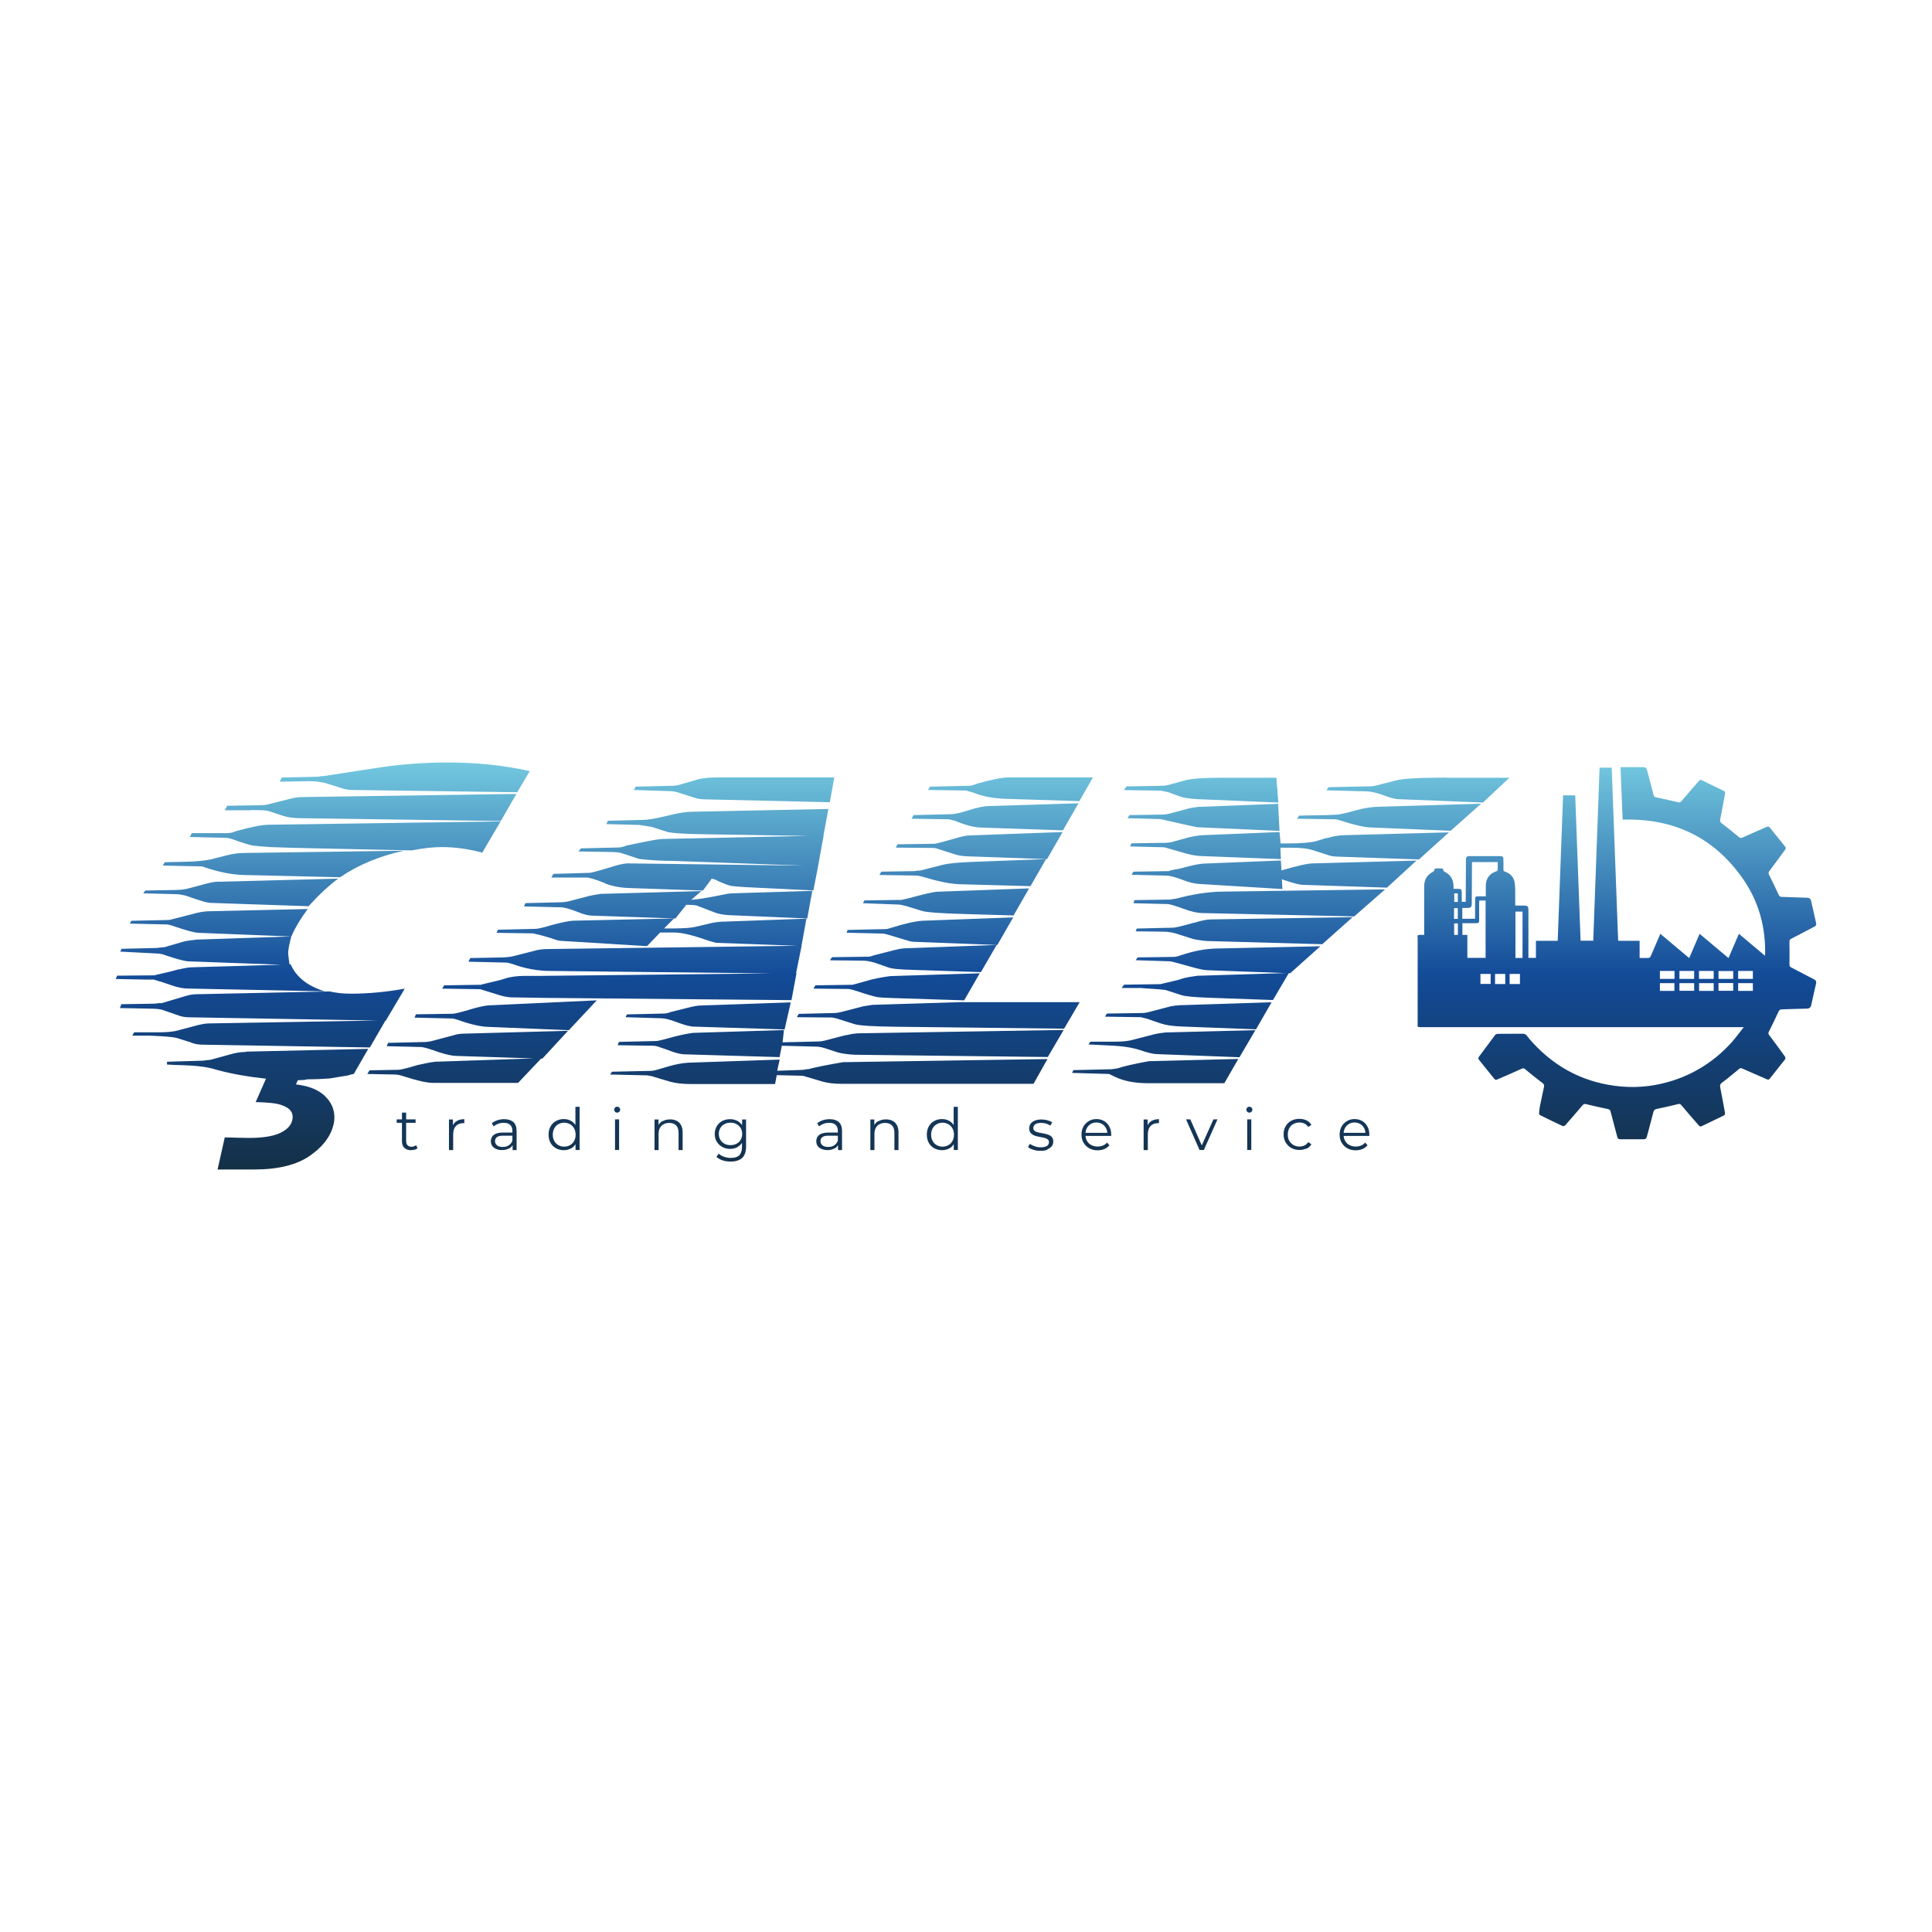 <?xml version="1.0" encoding="UTF-8"?>
<svg id="_Слой_1" data-name="Слой 1" xmlns="http://www.w3.org/2000/svg"
  xmlns:xlink="http://www.w3.org/1999/xlink" viewBox="0 0 180 180">
  <defs>
    <style>
      .cls-1 {
      fill: url(#_Безымянный_градиент_65);
      stroke-width: 0px;
      }
    </style>
    <linearGradient id="_Безымянный_градиент_65" data-name="Безымянный градиент 65" x1="90"
      y1="71.03" x2="90" y2="108.97" gradientUnits="userSpaceOnUse">
      <stop offset="0" stop-color="#73c8df" />
      <stop offset=".52" stop-color="#134b98" />
      <stop offset="1" stop-color="#143046" />
    </linearGradient>
  </defs>
  <path class="cls-1"
    d="M90.64,73.83c-.18-.05-.42-.1-.65-.18l-3.53-.05.18-.31,3.58-.08c.21,0,.47-.05.75-.18,1.38-.39,2.36-.6,2.99-.6h7.87s-1.27,2.21-1.27,2.21l-6.7-.21c-1.27-.03-2.34-.23-3.22-.6h0ZM134.76,72.45c-2.49,0-4.05.08-4.7.26l-1.82.47c-.21.05-.39.08-.55.08l-3.92.08-.18.29,3.69.1c.44,0,1.01.13,1.69.39.6.23,1.06.34,1.4.34l7.79.31,2.47-2.31h-5.87ZM126.92,75.34l-1.58.42c-.29.05-.49.1-.65.13l-1.06.05-2.6.05-.18.29,3.56.05c.08,0,.21.03.36.08,1.3.42,2.26.65,2.88.68l7.51.31,2.83-2.52-9.79.29c-.47.03-.91.1-1.27.18h0ZM110.09,88.97c-.34.13-.57.18-.7.18l-3.4.05-.18.26,3.12.1c.16,0,.44.08.83.18l.93.26c.91.26,1.48.39,1.77.39l7.29.27-8.2.25c-.6.08-1.01.16-1.22.21l-.57.18-1.45.34c-.1.03-.18.05-.23.05l-3.35.05-.23.31h1.79c1.45.1,2.23.16,2.29.18l1.45.47c.36.13,1.25.21,2.65.26l5.92.21,1.47-2.5h.14s2.81-2.51,2.81-2.51l-9.69.21c-1.04.02-2.1.23-3.22.6h0ZM111.26,85.96c-1.09.31-1.74.47-2,.47l-3.35.08-.1.26,2.55.03c.47,0,.88.08,1.22.18l1.64.52c.65.13,1.17.18,1.53.18l10.44.29,2.83-2.52-13.22.21c-.34,0-.86.1-1.53.31h0ZM109.52,83.73c-.31.05-.49.08-.52.08l-3.3.05-.1.29,3.17.08c.23,0,.7.16,1.45.42.75.29,1.38.42,1.87.42l14.08.31,2.88-2.52-15.19.21c-1.38.02-2.81.26-4.34.67h0ZM119.39,81.08l-.05-.91-7.22.29c-.34.03-.8.1-1.4.26-.57.16-.99.26-1.25.29-.26.05-.42.08-.47.1-.05.05-.1.05-.13.05l-3.27.05-.18.29,3.25.08c.29,0,.83.13,1.64.44.52.21,1.01.31,1.48.34l7.69.47-.05-.91c.96.34,1.64.52,2,.52l7.79.26,2.75-2.52-9.64.26c-.49,0-1.48.23-2.93.65h0ZM123.62,78.06l-1.01.31c-.49.13-1.38.21-2.65.21h-.65l-.1-1.06-7.17.29c-.42.03-.86.1-1.3.21l-1.53.42c-.21.05-.39.08-.57.08l-3.22.05-.13.29,3.19.08,1.64.47c.67.21,1.22.31,1.66.34l7.56.29-.05-1.06h1.07c.83,0,1.53.08,2.05.26l1.22.39c.31.13.68.18,1.04.18l7.53.26,2.8-2.52-9.69.26c-.47,0-1.04.08-1.69.28h0ZM111.8,75.16c-.36.03-.67.08-.93.13l-2.05.55c-.05,0-.16.03-.34.05l-3.25.05-.18.29,2.99.08c.08,0,.23.03.42.08,1.97.44,3.01.68,3.06.68l7.69.34-.13-2.52-7.27.28h0ZM108.77,73.78l.93.34c.52.21,1.19.31,2,.34l7.4.31-.18-2.31h-5.12c-1.69,0-2.83.08-3.45.26l-1.53.42c-.18.05-.55.08-1.07.08l-2.8.05-.23.34,3.4.05c.39.08.62.13.65.13h0ZM109.62,93.67l-.52.08-2.1.55c-.23.05-.39.08-.52.08l-3.35.05-.18.29,3.35.05.62.16,1.22.42c.47.16,1.12.26,2,.29l6.88.26,1.45-2.52-8.1.26c-.42,0-.65.02-.75.05h0ZM107.39,96.4l-1.82.47c-.44.13-1.01.18-1.69.18h-2.29l-.18.26,2.05.1c1.19.05,2.13.21,2.8.44.68.23,1.2.36,1.53.36l7.69.29,1.48-2.52-8.34.21c-.52.05-.94.13-1.25.21h0ZM104.12,99.54c-.36.05-.57.08-.6.08l-3.51.08-.13.26,3.45.1.54.26c.81.39,1.82.6,3.06.6h7.14l1.3-2.26-8.34.21c-1.25.23-2.23.44-2.93.67h0ZM29.6,72.82c.44.08.67.13.7.13l1.51.47c.34.13.7.18,1.06.18l15.32.21,1.17-1.97c-2.44-.55-4.99-.8-7.64-.8-2.23,0-4.36.16-6.39.47l-5.22.8h-.23c-.08.03-.16.05-.18.05l-3.45.08-.18.39,2.7-.05c.36,0,.65.03.83.05h0ZM22.9,98.01c-.47,0-.99.08-1.58.26l-1.71.47c-.29.03-.52.05-.7.08l-3.35.1v.26c1.38.1,3.06,0,4.62.49,1.51.42,3.14.67,4.6.83l-.96,2.18c1.12.03,1.9.1,2.36.26.47.16.75.34.91.57.16.21.21.47.16.75-.08.47-.34.83-.86,1.14-.65.42-1.74.62-3.22.62-.47,0-1.22-.03-2.23-.05l-.67,2.99h3.4c2.29,0,4.05-.44,5.3-1.35,1.27-.91,1.97-1.95,2.16-3.12.1-.8-.1-1.56-.7-2.21-.6-.68-1.53-1.09-2.86-1.25l.18-.39c.49,0,.8-.05.86-.08.65,0,1.35-.03,2.1-.08l1.06-.18c.42-.05.67-.1.83-.16.16-.05.29-.08.36-.08l1.35-2.34-11.4.26h0ZM16.67,90.3l-.65.18-1.45.34c-.1.03-.18.05-.23.05l-3.43.03-.13.31s3.51.08,3.53.05c.6.18,1.19.36,1.71.55.52.18,1.01.29,1.48.29l12.75.26c-1.58-.49-2.65-1.32-3.17-2.52h-.11c-.07-.54-.12-.89-.12-1.07,0-.29.1-.81.29-1.51.31-.73.8-1.58,1.53-2.57l-9.22.21c-.42,0-.99.1-1.71.31l-1.64.42-.34.08-3.53.08-.13.26,3.43.08c.13,0,.31.05.57.13,1.27.44,2.08.65,2.42.65l8.62.34-8.8.29c-.47.05-.88.1-1.22.18l-1.77.52c-.31.03-.57.05-.75.08l-3.27.08-.13.26,3.48.18c.21,0,.44.05.65.13,1.14.39,1.92.6,2.29.6l8.61.31-8.3.24c-.34,0-.75.07-1.25.2h0ZM17.84,97.15c.34.13.7.18,1.06.18l15.56.26,1.44-2.49h.04s1.77-2.99,1.77-2.99c-1.71.31-3.4.47-5.04.47-.73,0-1.4-.08-1.95-.21l-12.41.26c-.31,0-.65.05-1.06.18l-2.18.65h-.29c-.16.03-.29.05-.42.05l-3.06.05-.13.36,2.65.05c.67,0,1.14.05,1.35.13l1.58.55c.26.08.55.13.88.13l17.54.3-15.7.27c-.34,0-.7.08-1.12.18l-1.77.47c-.44.13-1.09.18-1.92.18h-2.16s-.18.31-.18.31h1.66c.55.03.88.05,1.01.05.78.05,1.27.1,1.53.18l1.3.41h0ZM20.43,82.14c-.42,0-.8.08-1.17.18l-1.58.42c-.42.13-.91.18-1.45.18l-2.7.05-.18.26,3.19.08c.44.05.78.13.99.21,1.09.39,1.79.6,2.1.6l9.12.31.29-.31c.75-.83,1.56-1.58,2.47-2.26l-11.06.29h0ZM37.6,79.26l-14.91.21c-.49,0-1.01.08-1.53.21l-1.53.39c-.49.1-1.19.18-2.05.21l-2.23.05-.18.31,3.56.08c.13,0,.29.05.47.13,1.3.42,2.47.65,3.53.67l8.96.21c1.71-1.17,3.69-1.97,5.92-2.47h0ZM41.16,78.92c1.27,0,2.52.18,3.77.52l1.71-2.91-21.61.31c-.62,0-1.64.21-3.06.6-.29.13-.55.18-.75.18h-3.35l-.18.36,3.43.08c.1,0,.29.05.55.13.93.34,1.53.52,1.79.57.29.05.83.1,1.71.16.78.03,1.61.05,2.47.08l10.73.23c1.06-.21,2-.31,2.8-.31ZM23.4,75.47c.91,0,1.43.03,1.58.08l1.43.47c.39.13.96.21,1.71.21l18.54.26,1.45-2.52-19.89.29c-.39,0-.75.05-1.06.13l-2.18.55c-.21.05-.39.08-.54.08l-3.27.05-.23.42h2.47s0,0,0,0ZM42.35,96.43l-2.16.57c-.26.05-.42.08-.52.08l-3.51.08-.13.31,3.25.08c.34.05.86.21,1.58.47.7.23,1.27.36,1.71.36l7.15.23-9.18.31c-.44.05-.99.16-1.64.31-1.01.31-1.61.44-1.77.44l-2.7.05-.21.34,2.55.05c.29,0,.57.08.88.18,1.22.39,2.1.6,2.7.6h7.92s2.14-2.26,2.14-2.26h.12s2.39-2.59,2.39-2.59l-9.61.26c-.39,0-.7.05-.99.13h0ZM43.68,94.09c-.8.23-1.32.36-1.53.36l-3.4.05-.13.31,3.45.08c.16,0,.34.05.6.13,1.14.42,2.08.62,2.75.65l7.58.31,2.6-2.78-10.1.47c-.42.03-1.01.18-1.82.41h0ZM67.34,85.86c-.34.03-.62.05-.88.1l-1.53.36c-.49.13-1.25.18-2.23.18h-.83l.93-.93-9.45.21c-.55.05-1.22.21-2,.42-.75.23-1.27.34-1.48.34l-3.48.08-.13.29,3.4.05c.83.18,1.53.39,2.05.57.21.08.42.13.6.13l7.97.49,1.22-1.27h1.3c.75,0,1.79.26,3.17.75.34.1.6.18.75.21l7.95.29.46-2.54-7.79.28h0ZM74.69,88.12h-.02s0,0,0,0h.02ZM49.89,88.56l-2.05.52c-.31.08-.8.13-1.45.13l-2.57.05-.18.34,3.45.08c.18,0,.39.05.65.13,1.19.44,2.39.65,3.53.65l20.57.23-21.5.23h-1.4c-.73,0-1.38.08-1.92.26l-.42.13-1.64.39c-.08.03-.16.05-.18.05l-3.4.05-.18.31,3.53.05,1.53.47c.47.16.88.26,1.3.29.29,0,1.32.03,3.12.05l23.06.21.47-2.52h-.04s.51-2.52.51-2.52v-.03s-23.61.31-23.61.31c-.47,0-.86.05-1.17.13h0ZM75.68,83l-7.45.23c-.29,0-.7.08-1.3.21-1.14.23-2,.36-2.52.39l.93-.81-9.38.26c-.49.08-.83.13-1.01.18l-2,.52c-.26.05-.47.08-.6.08l-3.4.08-.13.31,3.38.08c.39,0,.91.16,1.64.44.55.23,1.01.34,1.35.34l7.74.26,1.01-1.27c.57,0,.93.03,1.06.1l1.69.65c.31.1.7.18,1.17.21l7.35.31.47-2.57h0ZM56.35,82.3c.67.26,1.45.42,2.39.44l6.75.23.83-1.12c.26.08.42.13.47.18.62.29,1.04.44,1.25.49.21.05.67.08,1.35.13l6.39.31.39-2,.1-.55.18-1.01.29-1.56h-.02l.46-2.47-12.75.26c-.47,0-1.17.1-2.13.34-1.17.29-1.97.42-2.42.42l-3.25.08-.13.31,3.09.08c.47.08.83.13,1.12.18l1.48.47c.36.1,1.4.18,3.06.21l10.06.16-13.31.28c-.39,0-.78.05-1.22.13l-.93.18c-.78.16-1.27.26-1.48.31-.31.13-.6.18-.8.18l-3.45.08-.23.29,3.04.05c.49,0,.86.05,1.06.13l1.58.52c1.19.13,2.23.18,3.17.18l12.18.44-16.41-.21c-.29,0-.7.08-1.22.23l-.52.16c-1.12.34-1.71.49-1.82.49l-3.4.1-.18.34h3.27c.23,0,.8.15,1.71.52h0ZM62.46,94.3c-.21.08-.44.13-.65.13l-3.4.08-.13.26,3.32.1c.34,0,.86.13,1.53.39.68.26,1.22.39,1.58.39l8.39.26.57-2.52-8.34.29c-.34,0-.75.08-1.25.21l-1.64.41h0ZM63.42,73.91l1.22.39c.31.13.75.18,1.35.18l11.32.26.42-2.31h-7.14s-3.64,0-3.64,0c-.83,0-1.51.05-2,.21l-1.82.52c-.21.03-.36.05-.47.05l-3.43.08-.18.31,3.19.1c.39,0,.75.05,1.17.21h0ZM75.24,99.6c-.23.05-.39.08-.52.08l-2.31.08.23-1.04-8.52.29c-.49.03-1.12.13-1.82.34l-1.17.34c-.18.05-.34.08-.47.08l-3.64.08-.18.26,3.45.08c.36.05.57.1.6.13l1.58.47c.47.13,1.12.21,1.95.21h7.79s.16-.83.16-.83l2.08.05c.31,0,.49.03.6.08l1.58.47c.47.13,1.04.21,1.77.21h17.89l1.3-2.31-19.04.29c-1.35.23-2.44.44-3.32.67h0ZM78.84,96.43l-2,.52c-.21.05-.39.08-.55.08l-3.38.08.13-1.14-8.47.26c-.62.08-1.19.21-1.71.34-1.01.29-1.58.42-1.71.42l-3.48.08-.13.31,3.3.05c.26,0,.49.08.75.18.39.13.7.23.88.31.57.21,1.01.31,1.3.31l8.86.26.21-1.06,3.12.08c.31,0,.57.05.83.13l1.3.42c.36.1.91.18,1.58.21l17.95.21,1.48-2.52-19.01.31c-.39,0-.81.07-1.25.18h0ZM89.75,93.36l-8.47.26-.83.13-2.13.55c-.23.05-.42.08-.55.08l-3.35.08-.18.31,3.19.03c.18,0,.39.05.65.13l1.48.47c.47.16,1.77.23,3.87.26l15.71.18,1.45-2.47h-10.86s0,0,0,0ZM81.7,91.15l-.57.13-1.4.39c-.18.05-.29.08-.31.08l-3.45.05-.18.31,3.19.03c.21,0,.47.08.8.18,1.01.34,1.66.52,1.92.57.26.05.8.08,1.61.1l6.52.21,1.45-2.52-8.34.26c-.42.05-.83.13-1.25.21h0ZM92.84,88.04l-8.52.31c-.26,0-.7.08-1.35.26l-1.53.39c-.23.08-.39.13-.52.13l-3.4.05c-.08.1-.16.21-.18.29l2.99.03c.42,0,.8.08,1.22.21l1.12.39c.36.16,1.14.23,2.36.26l6.36.21,1.46-2.52h0ZM84.38,87.57c.34.13.62.18.83.18l7.71.29,1.48-2.57-8.39.31c-.7.03-1.69.26-2.94.65-.26.08-.42.13-.52.13l-3.58.08-.1.26,3.38.08c.18,0,.88.21,2.13.6h0ZM84.38,84.4l1.53.47c.44.13,1.79.23,4.05.29l4.47.13,1.45-2.52-8.57.31c-.39.03-1.19.21-2.42.55-.44.1-.73.18-.88.21l-3.48.05-.13.26,3.43.13c.08,0,.26.05.55.13h0ZM86.01,81.7c1.4.42,2.52.65,3.35.68l6.65.18,1.45-2.52-6.88.26c-1.25.05-2.18.13-2.81.29l-2.05.52h-.23c-.13.03-.23.05-.34.05l-3.04.05-.18.31,3.32.05c.26,0,.49.05.75.13h0ZM87.34,79.08l1.64.52c.31.1.67.16,1.12.18l7.45.26,1.45-2.52-8.57.31c-.36,0-.73.08-1.07.18l-.75.21c-.39.1-.62.18-.75.21-.49.13-.75.18-.78.18l-3.45.05-.18.31,3.43.03c.18,0,.34.02.47.08h0ZM88.92,76.45c.99.42,1.79.62,2.42.65l7.69.26,1.45-2.52-8.34.26c-.44,0-1.09.13-2,.42-.7.23-1.25.34-1.58.34l-3.45.08-.18.34,3.4.05c.1,0,.31.05.6.13h0ZM132.08,87.3c0,2.79,0,5.57,0,8.36.08.01.16.04.24.04,9.91,0,19.82,0,29.73,0h.41c-.39.49-.71.94-1.07,1.35-1.5,1.68-3.31,2.89-5.46,3.6-1.58.52-3.2.72-4.86.58-3.31-.29-6.07-1.67-8.31-4.13-.16-.18-.33-.36-.47-.56-.12-.18-.26-.24-.47-.23-.75.01-1.51,0-2.26.01-.1,0-.23.05-.28.13-.5.66-.98,1.33-1.48,1.99-.09.12-.08.21.01.32.47.58.93,1.16,1.4,1.74.08.1.16.13.29.07.76-.33,1.52-.65,2.27-1,.15-.07.22-.04.33.05.53.44,1.07.88,1.62,1.29.14.11.16.2.13.35-.13.59-.25,1.17-.37,1.76-.05.23-.07.47-.09.7,0,.06.04.15.09.17.7.35,1.4.69,2.11,1.02.06.03.19-.02.24-.07.54-.62,1.08-1.23,1.61-1.86.11-.13.18-.15.34-.11.68.17,1.36.32,2.04.46.19.04.21.14.25.29.2.77.41,1.54.61,2.31.04.15.12.21.27.21.73,0,1.46,0,2.19,0,.16,0,.25-.07.29-.22.2-.77.42-1.54.61-2.31.05-.18.12-.25.3-.29.68-.14,1.35-.29,2.02-.46.14-.03.2,0,.28.1.54.64,1.09,1.27,1.64,1.9.08.1.16.11.27.06.67-.33,1.34-.65,2.01-.97.13-.06.18-.14.15-.29-.15-.78-.28-1.57-.44-2.35-.04-.19-.02-.3.15-.43.55-.41,1.09-.86,1.62-1.3.1-.08.16-.08.28-.03.77.34,1.54.67,2.31,1.01.11.05.18.03.25-.06.48-.6.96-1.2,1.43-1.8.04-.05.04-.19,0-.25-.48-.67-.97-1.34-1.47-2-.09-.12-.11-.19-.04-.33.31-.61.61-1.24.9-1.87.07-.14.13-.2.3-.21.78-.02,1.55-.06,2.33-.07.24,0,.37-.1.42-.34.14-.67.3-1.33.45-2,.04-.17,0-.28-.16-.37-.72-.37-1.44-.76-2.16-1.13-.13-.07-.16-.13-.16-.28.01-.71.01-1.41,0-2.12,0-.14.03-.2.15-.26.73-.37,1.45-.76,2.18-1.14.16-.08.19-.19.15-.35-.16-.68-.31-1.36-.46-2.04-.05-.22-.17-.29-.37-.3-.78-.02-1.56-.06-2.35-.08-.16,0-.23-.04-.3-.19-.29-.63-.59-1.25-.9-1.87-.08-.15-.06-.23.04-.36.49-.65.97-1.32,1.46-1.98.07-.1.09-.18,0-.28-.47-.59-.94-1.17-1.41-1.76-.09-.11-.17-.14-.31-.08-.75.33-1.5.65-2.25.99-.14.06-.21.06-.33-.04-.53-.44-1.07-.88-1.62-1.29-.15-.12-.16-.21-.13-.37.16-.8.3-1.6.45-2.39.03-.14-.02-.21-.14-.27-.68-.32-1.35-.65-2.03-.98-.12-.06-.19-.02-.27.07-.54.63-1.09,1.25-1.62,1.88-.1.12-.18.13-.32.1-.69-.16-1.37-.32-2.07-.46-.17-.03-.19-.13-.22-.26-.2-.76-.4-1.53-.6-2.29-.05-.18-.14-.26-.33-.26-.71,0-1.41,0-2.14,0,.07,1.64.14,3.26.2,4.89,4.72-.14,8.5,1.63,11.21,5.52,1.48,2.13,2.14,4.54,2.06,7.17-.81-.68-1.62-1.36-2.44-2.05-.32.76-.64,1.49-.97,2.26-.91-.76-1.79-1.5-2.69-2.26-.33.76-.64,1.5-.97,2.26-.91-.76-1.79-1.5-2.69-2.26-.21.49-.4.94-.6,1.4-.1.24-.2.49-.32.73-.03.06-.12.12-.18.12-.26.01-.53,0-.83,0v-1.6h-2c-.2-5.39-.4-10.76-.6-16.13h-1.13c-.2,5.38-.4,10.75-.59,16.12h-1.18c-.17-4.52-.34-9.02-.5-13.54h-1.13c-.17,4.51-.33,9.01-.5,13.55h-2.03v1.59h-.7v-.25c0-1.4,0-2.8,0-4.2,0-.34-.07-.42-.41-.42-.25,0-.5,0-.75,0-.01,0-.03-.01-.07-.03,0-.34,0-.7,0-1.05,0-.33,0-.67-.04-1-.07-.54-.39-.9-.9-1.08-.13-.05-.16-.1-.16-.23.01-.3.01-.61,0-.91,0-.25-.06-.31-.32-.31-.94,0-1.87,0-2.81,0-.28,0-.36.08-.36.37,0,1.22-.01,2.44-.02,3.65v.24h-.37c0-.27,0-.54,0-.81,0-.37-.03-.4-.4-.4-.11,0-.23,0-.36,0,0-.09-.01-.17-.01-.25,0-.62-.28-1.06-.82-1.34-.05-.02-.12-.07-.12-.11,0-.19-.11-.2-.25-.2-.13,0-.26,0-.39,0-.13,0-.2.03-.21.17,0,.05-.07.11-.12.14-.55.29-.82.73-.82,1.36,0,1.42,0,2.83,0,4.25v.27c-.15,0-.29,0-.42,0-.14-.01-.22.04-.21.19h0ZM136.25,87.1v-1.09c.42,0,.82,0,1.23,0,.31,0,.33-.03.33-.34,0-.52,0-1.03,0-1.55,0-.07.01-.15.02-.22h.58v5.34h-1.7v-2.14h-.47ZM136.24,85.6c0-.33,0-.65,0-1.01.17,0,.32,0,.47,0,.33,0,.4-.08.41-.4,0-1.21.01-2.42.02-3.63,0-.07,0-.15.01-.24h2.39c0,.23,0,.45,0,.67,0,.12-.05.16-.16.2-.61.2-.95.68-.95,1.32,0,.32,0,.65,0,1-.16,0-.29,0-.41,0-.63,0-.59-.06-.59.59,0,.5,0,1,0,1.5h-1.18,0ZM141.19,89.25v-4.32h.66v4.32h-.66ZM161.94,91.2v-.74h1.37v.74h-1.37ZM161.48,91.2h-1.37v-.73h1.37v.73ZM157.84,91.2h-1.37v-.74h1.37v.74ZM159.66,91.2h-1.37v-.74h1.37v.74ZM154.65,90.46h1.36v.74h-1.36v-.74ZM161.94,91.6h1.37v.72h-1.37v-.72ZM156.47,91.6h1.37v.71h-1.37v-.71ZM160.11,91.59h1.37v.72h-1.37v-.72ZM159.66,91.6v.72h-1.36v-.72h1.36ZM154.65,92.32v-.72h1.35v.72h-1.35ZM141.61,90.74v.94h-.96v-.94h.96ZM140.24,90.74v.94h-.95v-.94h.95ZM137.93,90.74h.95v.93h-.95v-.93ZM135.83,87.1h-.35v-1.07h.35v1.07ZM135.47,85.61v-1h.35v1h-.35ZM135.49,84.03v-.8h.33v.8h-.33ZM77.77,107c.18-.11.3-.26.38-.45l-.09-.27c-.07.19-.19.33-.34.43s-.34.15-.56.15c-.23,0-.41-.05-.53-.15s-.19-.23-.19-.39c0-.14.05-.27.16-.36.11-.1.3-.15.57-.15h.97v-.29h-.98c-.27,0-.49.04-.65.11-.16.07-.28.17-.35.29-.07.12-.11.26-.11.4,0,.16.04.31.12.43.08.12.2.22.36.29.16.07.34.11.56.11.27,0,.5-.06.68-.17ZM78.45,107.14v-1.77c0-.37-.1-.65-.3-.83-.2-.18-.49-.27-.85-.27-.22,0-.44.03-.64.1-.2.07-.38.16-.52.28l.17.29c.12-.1.26-.18.42-.24s.34-.09.53-.09c.27,0,.47.07.6.2.14.13.2.32.2.56v1.05l.02.1v.63h.37ZM88.45,107c.2-.11.35-.28.47-.5.12-.22.17-.48.17-.79s-.06-.57-.18-.79c-.12-.22-.27-.38-.47-.49-.2-.11-.42-.17-.67-.17-.27,0-.51.06-.73.18-.22.12-.38.29-.51.51-.12.22-.18.47-.18.76s.06.54.18.76c.12.22.29.39.51.51.22.12.46.18.73.18.25,0,.48-.06.68-.17ZM87.27,106.69c-.16-.09-.29-.22-.38-.39s-.14-.36-.14-.58.05-.42.14-.59.22-.3.38-.39c.16-.09.34-.14.54-.14s.38.05.55.14c.16.09.29.22.38.39.09.17.14.36.14.59s-.05.41-.14.58c-.09.17-.22.3-.38.39-.16.09-.34.14-.55.14s-.38-.05-.54-.14ZM89.24,107.14v-4.02h-.39v2.02l.05.57-.04.57v.86h.37ZM81.83,104.44c-.2.12-.34.28-.43.49l.06.15v-.78h-.37v2.85h.38v-1.5c0-.22.04-.4.12-.56.08-.15.2-.27.35-.35.15-.08.33-.12.53-.12.27,0,.48.08.63.23.15.15.23.38.23.68v1.62h.38v-1.65c0-.27-.05-.5-.15-.68-.1-.18-.24-.32-.41-.4-.18-.09-.38-.13-.61-.13-.27,0-.51.06-.71.18ZM38.72,104.61v-.32h-1.76v.32h1.76ZM38.63,107.12c.11-.03.2-.08.27-.15l-.14-.28c-.11.1-.25.15-.42.15-.16,0-.28-.05-.37-.14s-.13-.22-.13-.39v-2.65h-.39v2.67c0,.26.07.47.22.61s.35.22.62.22c.11,0,.22-.02.33-.05ZM42.22,107.14v-1.45c0-.34.09-.6.25-.78.17-.18.41-.27.71-.27.01,0,.03,0,.04,0,.01,0,.03,0,.04,0v-.37c-.28,0-.51.06-.7.17s-.32.28-.4.5l.04.14v-.78h-.37v2.85h.38ZM47.45,107c.18-.11.3-.26.38-.45l-.09-.27c-.07.19-.19.33-.34.43s-.34.15-.56.15c-.23,0-.41-.05-.53-.15s-.19-.23-.19-.39c0-.14.05-.27.16-.36.11-.1.3-.15.57-.15h.97v-.29h-.98c-.27,0-.49.04-.65.11-.16.07-.28.17-.35.29-.07.12-.11.26-.11.4,0,.16.04.31.12.43.08.12.2.22.36.29.16.07.34.11.56.11.27,0,.5-.06.68-.17ZM48.13,107.14v-1.77c0-.37-.1-.65-.3-.83-.2-.18-.49-.27-.85-.27-.22,0-.44.03-.64.1-.2.07-.38.16-.52.28l.17.29c.12-.1.26-.18.42-.24s.34-.09.53-.09c.27,0,.47.07.6.2.14.13.2.32.2.56v1.05l.02.1v.63h.37ZM53.21,107c.2-.11.35-.28.47-.5.12-.22.17-.48.17-.79s-.06-.57-.18-.79c-.12-.22-.27-.38-.47-.49-.2-.11-.42-.17-.67-.17-.27,0-.51.06-.73.18-.22.12-.38.29-.51.51-.12.22-.18.47-.18.76s.06.54.18.76c.12.22.29.39.51.51.22.12.46.18.73.18.25,0,.48-.06.68-.17ZM52.02,106.69c-.16-.09-.29-.22-.38-.39s-.14-.36-.14-.58.05-.42.14-.59.22-.3.38-.39c.16-.09.34-.14.54-.14s.38.05.55.14c.16.09.29.22.38.39.09.17.14.36.14.59s-.05.41-.14.58c-.09.17-.22.3-.38.39-.16.09-.34.14-.55.14s-.38-.05-.54-.14ZM54,107.14v-4.02h-.39v2.02l.05.57-.04.57v.86h.37ZM57.7,103.58c.05-.05.08-.12.08-.2s-.03-.14-.08-.19c-.05-.05-.12-.08-.2-.08s-.15.03-.2.08c-.05.05-.08.12-.08.19s.03.14.08.2c.05.05.12.08.2.08s.15-.03.2-.08ZM57.68,107.14v-2.85h-.38v2.85h.38ZM61.72,104.44c-.2.12-.34.28-.43.49l.06.15v-.78h-.37v2.85h.38v-1.5c0-.22.04-.4.12-.56.08-.15.2-.27.35-.35.15-.08.33-.12.53-.12.27,0,.48.08.63.23.15.15.23.38.23.68v1.62h.38v-1.65c0-.27-.05-.5-.15-.68-.1-.18-.24-.32-.41-.4-.18-.09-.38-.13-.61-.13-.27,0-.51.06-.71.18ZM68.7,106.87c.2-.11.36-.27.48-.47.12-.21.18-.46.18-.75s-.06-.55-.18-.75c-.12-.21-.28-.36-.48-.47-.2-.1-.43-.16-.68-.16-.27,0-.52.06-.73.17-.22.12-.39.28-.51.49-.12.21-.19.45-.19.72s.06.51.19.72.3.37.51.49c.22.12.46.18.73.18.25,0,.48-.05.68-.16ZM69.15,107.88c.24-.23.36-.59.36-1.08v-2.5h-.37v.86l.04.49-.05.49v.71c0,.35-.09.62-.25.78-.17.17-.44.25-.8.25-.22,0-.43-.04-.63-.11-.2-.07-.36-.17-.5-.28l-.2.29c.15.14.34.25.58.33.24.08.49.11.75.11.47,0,.83-.12,1.07-.34ZM67.5,106.56c-.16-.09-.29-.21-.39-.37-.09-.16-.14-.34-.14-.55s.05-.39.14-.54c.09-.16.22-.28.39-.37.16-.09.35-.13.56-.13s.4.04.56.13.29.21.39.37c.09.16.14.34.14.54s-.05.39-.14.55-.22.28-.39.37-.35.13-.56.13-.39-.04-.56-.13ZM97.59,107.07c.18-.07.31-.16.4-.28.09-.12.14-.27.14-.43,0-.16-.03-.28-.1-.38-.07-.1-.16-.17-.27-.22s-.23-.09-.36-.12c-.13-.03-.26-.06-.4-.08-.13-.02-.25-.05-.36-.08-.11-.03-.2-.08-.27-.14-.07-.06-.1-.15-.1-.25,0-.14.06-.25.18-.34.12-.09.31-.13.57-.13.14,0,.29.02.43.06.14.04.28.1.41.19l.17-.31c-.12-.08-.27-.14-.46-.19-.18-.05-.37-.07-.55-.07-.24,0-.45.04-.62.11-.17.07-.3.17-.38.29-.09.12-.13.26-.13.42s.03.29.1.39c.07.1.16.17.26.23.11.06.23.1.36.13.13.03.26.05.4.08.13.02.25.05.36.08s.2.08.26.14c.07.06.1.14.1.25,0,.14-.06.25-.18.34-.12.08-.31.13-.59.13-.2,0-.39-.03-.57-.1-.18-.06-.33-.14-.44-.22l-.17.3c.12.1.28.19.49.25.21.07.43.1.67.1.25,0,.46-.03.64-.1ZM102.89,107.05c.19-.08.35-.2.47-.35l-.22-.25c-.11.13-.24.22-.39.28-.15.06-.31.09-.49.09-.22,0-.42-.05-.59-.14-.17-.09-.31-.22-.4-.39-.1-.16-.14-.35-.14-.57v-.06c0-.21.04-.4.13-.56.09-.16.21-.29.36-.38s.33-.14.53-.14.37.05.53.14.27.22.36.38.13.34.13.55l.15-.11h-2.27v.29h2.48s0-.04,0-.06c0-.02,0-.04,0-.06,0-.29-.06-.54-.18-.76s-.28-.39-.49-.51c-.21-.12-.45-.18-.71-.18s-.5.06-.71.19c-.21.12-.38.3-.5.51-.12.22-.18.47-.18.75s.06.53.19.75.3.39.53.52.48.19.78.19c.23,0,.44-.04.63-.12ZM106.94,107.14v-1.45c0-.34.09-.6.25-.78.17-.18.41-.27.71-.27.01,0,.03,0,.04,0,.01,0,.03,0,.04,0v-.37c-.28,0-.51.06-.7.17s-.32.28-.4.5l.04.14v-.78h-.37v2.85h.38ZM112.16,107.14l1.27-2.85h-.38l-1.18,2.64h.19l-1.16-2.64h-.4l1.26,2.85h.4ZM116.6,103.58c.05-.05.08-.12.08-.2s-.03-.14-.08-.19c-.05-.05-.12-.08-.2-.08s-.15.03-.2.08c-.05.05-.08.12-.08.19s.03.14.08.2c.05.05.12.08.2.08s.15-.03.2-.08ZM116.58,107.14v-2.85h-.38v2.85h.38ZM121.72,107.03c.2-.1.35-.24.46-.42l-.29-.2c-.1.14-.22.25-.36.31-.14.07-.3.1-.47.1-.2,0-.39-.05-.55-.14-.16-.09-.29-.22-.39-.39s-.14-.36-.14-.59.05-.42.14-.59.22-.3.39-.39.35-.14.55-.14c.17,0,.33.03.47.1.14.07.27.18.36.32l.29-.2c-.11-.19-.27-.33-.46-.42-.2-.09-.41-.14-.66-.14-.28,0-.53.06-.76.18-.22.12-.4.29-.52.51-.13.22-.19.47-.19.75s.06.53.19.75.3.39.52.52c.22.12.47.19.76.19.24,0,.46-.05.66-.14ZM126.94,107.05c.19-.08.35-.2.47-.35l-.22-.25c-.11.13-.24.22-.39.28-.15.06-.31.09-.49.09-.22,0-.42-.05-.59-.14-.17-.09-.31-.22-.4-.39-.1-.16-.14-.35-.14-.57v-.06c0-.21.04-.4.13-.56.09-.16.21-.29.36-.38s.33-.14.53-.14.37.05.53.14.27.22.36.38.13.34.13.55l.15-.11h-2.27v.29h2.48s0-.04,0-.06c0-.02,0-.04,0-.06,0-.29-.06-.54-.18-.76s-.28-.39-.49-.51c-.21-.12-.45-.18-.71-.18s-.5.06-.71.19c-.21.12-.38.3-.5.51-.12.22-.18.47-.18.75s.06.53.19.75.3.39.53.52.48.19.78.19c.23,0,.44-.04.63-.12Z" />
</svg>